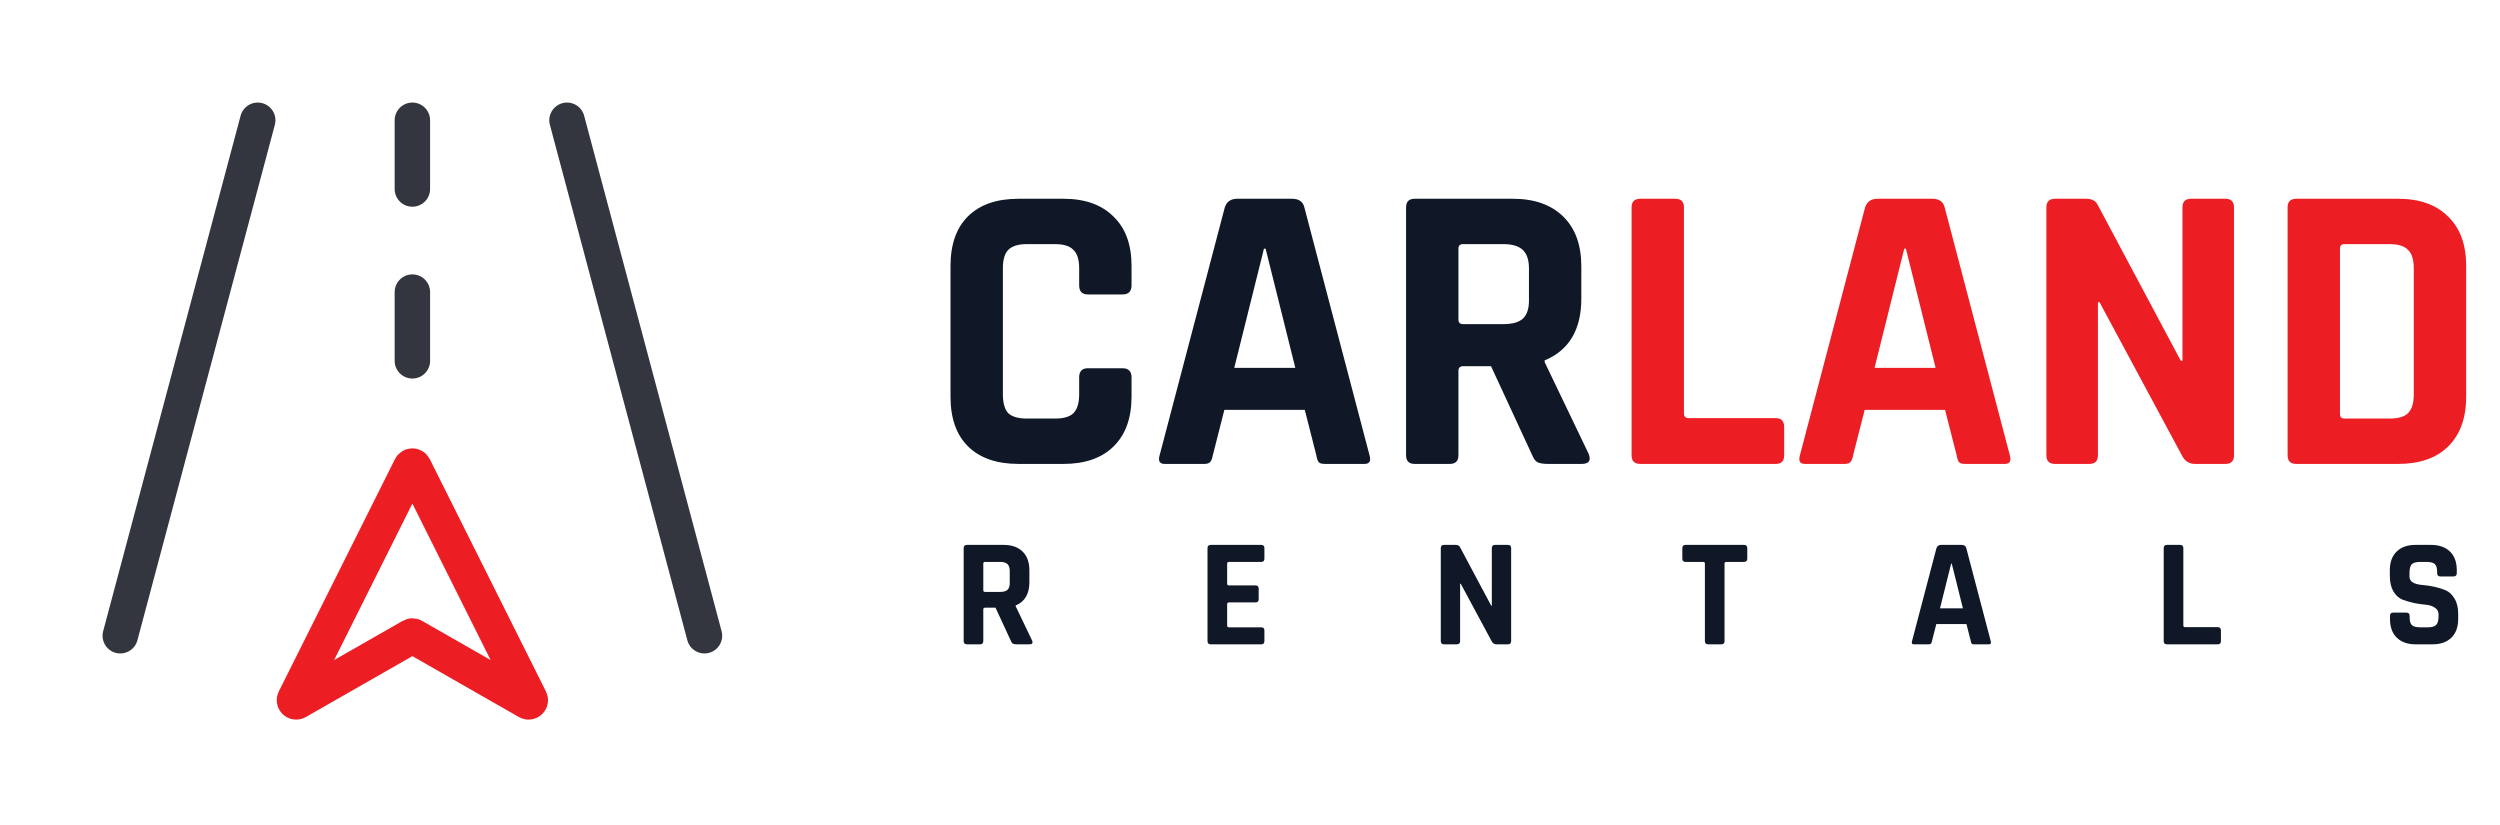 <svg width="194" height="64" viewBox="0 0 194 64" fill="none" xmlns="http://www.w3.org/2000/svg">
<path d="M22.864 54.273L31.881 36.239C31.93 36.141 32.07 36.141 32.119 36.239L41.136 54.273C41.196 54.391 41.066 54.514 40.951 54.449L32.066 49.371C32.025 49.348 31.975 49.348 31.934 49.371L23.049 54.449C22.935 54.514 22.805 54.391 22.864 54.273Z" stroke="#ED1D24" stroke-width="2.75" stroke-linecap="round"/>
<path d="M54.667 49.333L44 9.333" stroke="#33363F" stroke-width="2.75" stroke-linecap="round"/>
<path d="M9.334 49.333L20 9.333" stroke="#33363F" stroke-width="2.75" stroke-linecap="round"/>
<path d="M32 28V22.667" stroke="#33363F" stroke-width="2.75" stroke-linecap="round"/>
<path d="M32 14.666V9.333" stroke="#33363F" stroke-width="2.75" stroke-linecap="round"/>
<path d="M82.528 36H79.04C77.355 36 76.053 35.552 75.136 34.656C74.219 33.76 73.76 32.469 73.76 30.784V20.64C73.76 18.955 74.219 17.664 75.136 16.768C76.053 15.872 77.355 15.424 79.04 15.424H82.528C84.192 15.424 85.483 15.883 86.4 16.8C87.339 17.696 87.808 18.976 87.808 20.64V22.144C87.808 22.613 87.573 22.848 87.104 22.848H84.416C83.968 22.848 83.744 22.613 83.744 22.144V20.832C83.744 20.149 83.595 19.669 83.296 19.392C83.019 19.093 82.539 18.944 81.856 18.944H79.68C79.019 18.944 78.539 19.093 78.24 19.392C77.963 19.669 77.824 20.149 77.824 20.832V30.592C77.824 31.275 77.963 31.765 78.24 32.064C78.539 32.341 79.019 32.48 79.68 32.48H81.856C82.539 32.48 83.019 32.341 83.296 32.064C83.595 31.765 83.744 31.275 83.744 30.592V29.28C83.744 28.811 83.968 28.576 84.416 28.576H87.104C87.573 28.576 87.808 28.811 87.808 29.28V30.784C87.808 32.448 87.339 33.739 86.4 34.656C85.483 35.552 84.192 36 82.528 36ZM93.443 36H90.371C89.987 36 89.859 35.776 89.987 35.328L95.043 16.096C95.192 15.648 95.512 15.424 96.003 15.424H100.259C100.792 15.424 101.112 15.648 101.219 16.096L106.275 35.328C106.403 35.776 106.275 36 105.891 36H102.819C102.584 36 102.424 35.957 102.339 35.872C102.253 35.765 102.189 35.584 102.147 35.328L101.251 31.808H95.011L94.115 35.328C94.072 35.584 93.997 35.765 93.891 35.872C93.805 35.957 93.656 36 93.443 36ZM98.083 19.296L95.779 28.544H100.515L98.211 19.296H98.083ZM112.503 36H109.783C109.335 36 109.111 35.776 109.111 35.328V16.096C109.111 15.648 109.335 15.424 109.783 15.424H117.399C119.063 15.424 120.365 15.883 121.303 16.8C122.242 17.717 122.711 19.008 122.711 20.672V23.168C122.711 25.579 121.762 27.179 119.863 27.968V28.096L123.287 35.232C123.479 35.744 123.298 36 122.743 36H120.151C119.767 36 119.49 35.957 119.319 35.872C119.149 35.787 119.01 35.605 118.903 35.328L115.703 28.416H113.559C113.303 28.416 113.175 28.533 113.175 28.768V35.328C113.175 35.776 112.951 36 112.503 36ZM113.527 25.152H116.663C117.346 25.152 117.847 25.013 118.167 24.736C118.487 24.437 118.647 23.968 118.647 23.328V20.832C118.647 20.171 118.487 19.691 118.167 19.392C117.847 19.093 117.346 18.944 116.663 18.944H113.527C113.293 18.944 113.175 19.061 113.175 19.296V24.8C113.175 25.035 113.293 25.152 113.527 25.152Z" fill="#101828"/>
<path d="M137.811 36H127.283C126.835 36 126.611 35.776 126.611 35.328V16.096C126.611 15.648 126.835 15.424 127.283 15.424H130.003C130.451 15.424 130.675 15.648 130.675 16.096V32.096C130.675 32.331 130.803 32.448 131.059 32.448H137.811C138.238 32.448 138.451 32.683 138.451 33.152V35.328C138.451 35.776 138.238 36 137.811 36ZM143.13 36H140.058C139.674 36 139.546 35.776 139.674 35.328L144.73 16.096C144.88 15.648 145.2 15.424 145.69 15.424H149.946C150.48 15.424 150.8 15.648 150.906 16.096L155.962 35.328C156.09 35.776 155.962 36 155.578 36H152.506C152.272 36 152.112 35.957 152.026 35.872C151.941 35.765 151.877 35.584 151.834 35.328L150.938 31.808H144.698L143.802 35.328C143.76 35.584 143.685 35.765 143.578 35.872C143.493 35.957 143.344 36 143.13 36ZM147.77 19.296L145.466 28.544H150.202L147.898 19.296H147.77ZM162.127 36H159.471C159.023 36 158.799 35.776 158.799 35.328V16.096C158.799 15.648 159.023 15.424 159.471 15.424H161.871C162.319 15.424 162.617 15.573 162.767 15.872L169.231 28H169.359V16.096C169.359 15.648 169.583 15.424 170.031 15.424H172.687C173.135 15.424 173.359 15.648 173.359 16.096V35.328C173.359 35.776 173.135 36 172.687 36H170.351C169.881 36 169.54 35.787 169.327 35.36L162.927 23.456H162.799V35.328C162.799 35.776 162.575 36 162.127 36ZM181.934 32.48H185.422C186.104 32.48 186.584 32.341 186.862 32.064C187.16 31.765 187.31 31.275 187.31 30.592V20.832C187.31 20.149 187.16 19.669 186.862 19.392C186.584 19.093 186.104 18.944 185.422 18.944H181.934C181.699 18.944 181.582 19.061 181.582 19.296V32.128C181.582 32.363 181.699 32.48 181.934 32.48ZM177.518 35.328V16.096C177.518 15.648 177.742 15.424 178.19 15.424H186.094C187.758 15.424 189.048 15.883 189.966 16.8C190.904 17.696 191.374 18.976 191.374 20.64V30.784C191.374 32.448 190.904 33.739 189.966 34.656C189.048 35.552 187.758 36 186.094 36H178.19C177.742 36 177.518 35.776 177.518 35.328Z" fill="#ED1D24"/>
<path d="M76.052 50H75.032C74.864 50 74.78 49.916 74.78 49.748V42.536C74.78 42.368 74.864 42.284 75.032 42.284H77.888C78.512 42.284 79 42.456 79.352 42.8C79.704 43.144 79.88 43.628 79.88 44.252V45.188C79.88 46.092 79.524 46.692 78.812 46.988V47.036L80.096 49.712C80.168 49.904 80.1 50 79.892 50H78.92C78.776 50 78.672 49.984 78.608 49.952C78.544 49.92 78.492 49.852 78.452 49.748L77.252 47.156H76.448C76.352 47.156 76.304 47.2 76.304 47.288V49.748C76.304 49.916 76.22 50 76.052 50ZM76.436 45.932H77.612C77.868 45.932 78.056 45.88 78.176 45.776C78.296 45.664 78.356 45.488 78.356 45.248V44.312C78.356 44.064 78.296 43.884 78.176 43.772C78.056 43.66 77.868 43.604 77.612 43.604H76.436C76.348 43.604 76.304 43.648 76.304 43.736V45.8C76.304 45.888 76.348 45.932 76.436 45.932ZM97.879 50H93.954C93.787 50 93.703 49.916 93.703 49.748V42.536C93.703 42.368 93.787 42.284 93.954 42.284H97.879C98.038 42.284 98.118 42.368 98.118 42.536V43.352C98.118 43.52 98.038 43.604 97.879 43.604H95.371C95.275 43.604 95.227 43.648 95.227 43.736V45.296C95.227 45.384 95.275 45.428 95.371 45.428H97.422C97.591 45.428 97.674 45.512 97.674 45.68V46.496C97.674 46.664 97.591 46.748 97.422 46.748H95.371C95.275 46.748 95.227 46.792 95.227 46.88V48.548C95.227 48.636 95.275 48.68 95.371 48.68H97.879C98.038 48.68 98.118 48.764 98.118 48.932V49.748C98.118 49.916 98.038 50 97.879 50ZM113.053 50H112.057C111.889 50 111.805 49.916 111.805 49.748V42.536C111.805 42.368 111.889 42.284 112.057 42.284H112.957C113.125 42.284 113.237 42.34 113.293 42.452L115.717 47H115.765V42.536C115.765 42.368 115.849 42.284 116.017 42.284H117.013C117.181 42.284 117.265 42.368 117.265 42.536V49.748C117.265 49.916 117.181 50 117.013 50H116.137C115.961 50 115.833 49.92 115.753 49.76L113.353 45.296H113.305V49.748C113.305 49.916 113.221 50 113.053 50ZM133.572 50H132.564C132.388 50 132.3 49.916 132.3 49.748V43.736C132.3 43.648 132.256 43.604 132.168 43.604H130.8C130.632 43.604 130.548 43.52 130.548 43.352V42.536C130.548 42.368 130.632 42.284 130.8 42.284H135.336C135.504 42.284 135.588 42.368 135.588 42.536V43.352C135.588 43.52 135.504 43.604 135.336 43.604H133.968C133.872 43.604 133.824 43.648 133.824 43.736V49.748C133.824 49.916 133.74 50 133.572 50ZM149.669 50H148.517C148.373 50 148.325 49.916 148.373 49.748L150.269 42.536C150.325 42.368 150.445 42.284 150.629 42.284H152.225C152.425 42.284 152.545 42.368 152.585 42.536L154.481 49.748C154.529 49.916 154.481 50 154.337 50H153.185C153.097 50 153.037 49.984 153.005 49.952C152.973 49.912 152.949 49.844 152.933 49.748L152.597 48.428H150.257L149.921 49.748C149.905 49.844 149.877 49.912 149.837 49.952C149.805 49.984 149.749 50 149.669 50ZM151.409 43.736L150.545 47.204H152.321L151.457 43.736H151.409ZM172.104 50H168.156C167.988 50 167.904 49.916 167.904 49.748V42.536C167.904 42.368 167.988 42.284 168.156 42.284H169.176C169.344 42.284 169.428 42.368 169.428 42.536V48.536C169.428 48.624 169.476 48.668 169.572 48.668H172.104C172.264 48.668 172.344 48.756 172.344 48.932V49.748C172.344 49.916 172.264 50 172.104 50ZM185.463 48.032V47.792C185.463 47.624 185.547 47.54 185.715 47.54H186.735C186.903 47.54 186.987 47.624 186.987 47.792V47.888C186.987 48.192 187.047 48.4 187.167 48.512C187.287 48.624 187.507 48.68 187.827 48.68H188.391C188.703 48.68 188.919 48.62 189.039 48.5C189.167 48.38 189.231 48.156 189.231 47.828V47.684C189.231 47.452 189.135 47.276 188.943 47.156C188.759 47.028 188.527 46.952 188.247 46.928C187.967 46.904 187.663 46.86 187.335 46.796C187.015 46.724 186.715 46.636 186.435 46.532C186.155 46.42 185.919 46.208 185.727 45.896C185.543 45.576 185.451 45.168 185.451 44.672V44.252C185.451 43.628 185.627 43.144 185.979 42.8C186.331 42.456 186.819 42.284 187.443 42.284H188.643C189.275 42.284 189.767 42.456 190.119 42.8C190.471 43.144 190.647 43.628 190.647 44.252V44.48C190.647 44.648 190.563 44.732 190.395 44.732H189.375C189.207 44.732 189.123 44.648 189.123 44.48V44.408C189.123 44.096 189.063 43.884 188.943 43.772C188.823 43.66 188.603 43.604 188.283 43.604H187.815C187.487 43.604 187.263 43.668 187.143 43.796C187.031 43.916 186.975 44.156 186.975 44.516V44.744C186.975 45.12 187.303 45.336 187.959 45.392C188.639 45.448 189.243 45.584 189.771 45.8C190.051 45.92 190.283 46.136 190.467 46.448C190.659 46.752 190.755 47.144 190.755 47.624V48.032C190.755 48.656 190.579 49.14 190.227 49.484C189.875 49.828 189.387 50 188.763 50H187.455C186.831 50 186.343 49.828 185.991 49.484C185.639 49.14 185.463 48.656 185.463 48.032Z" fill="#101828"/>
</svg>
